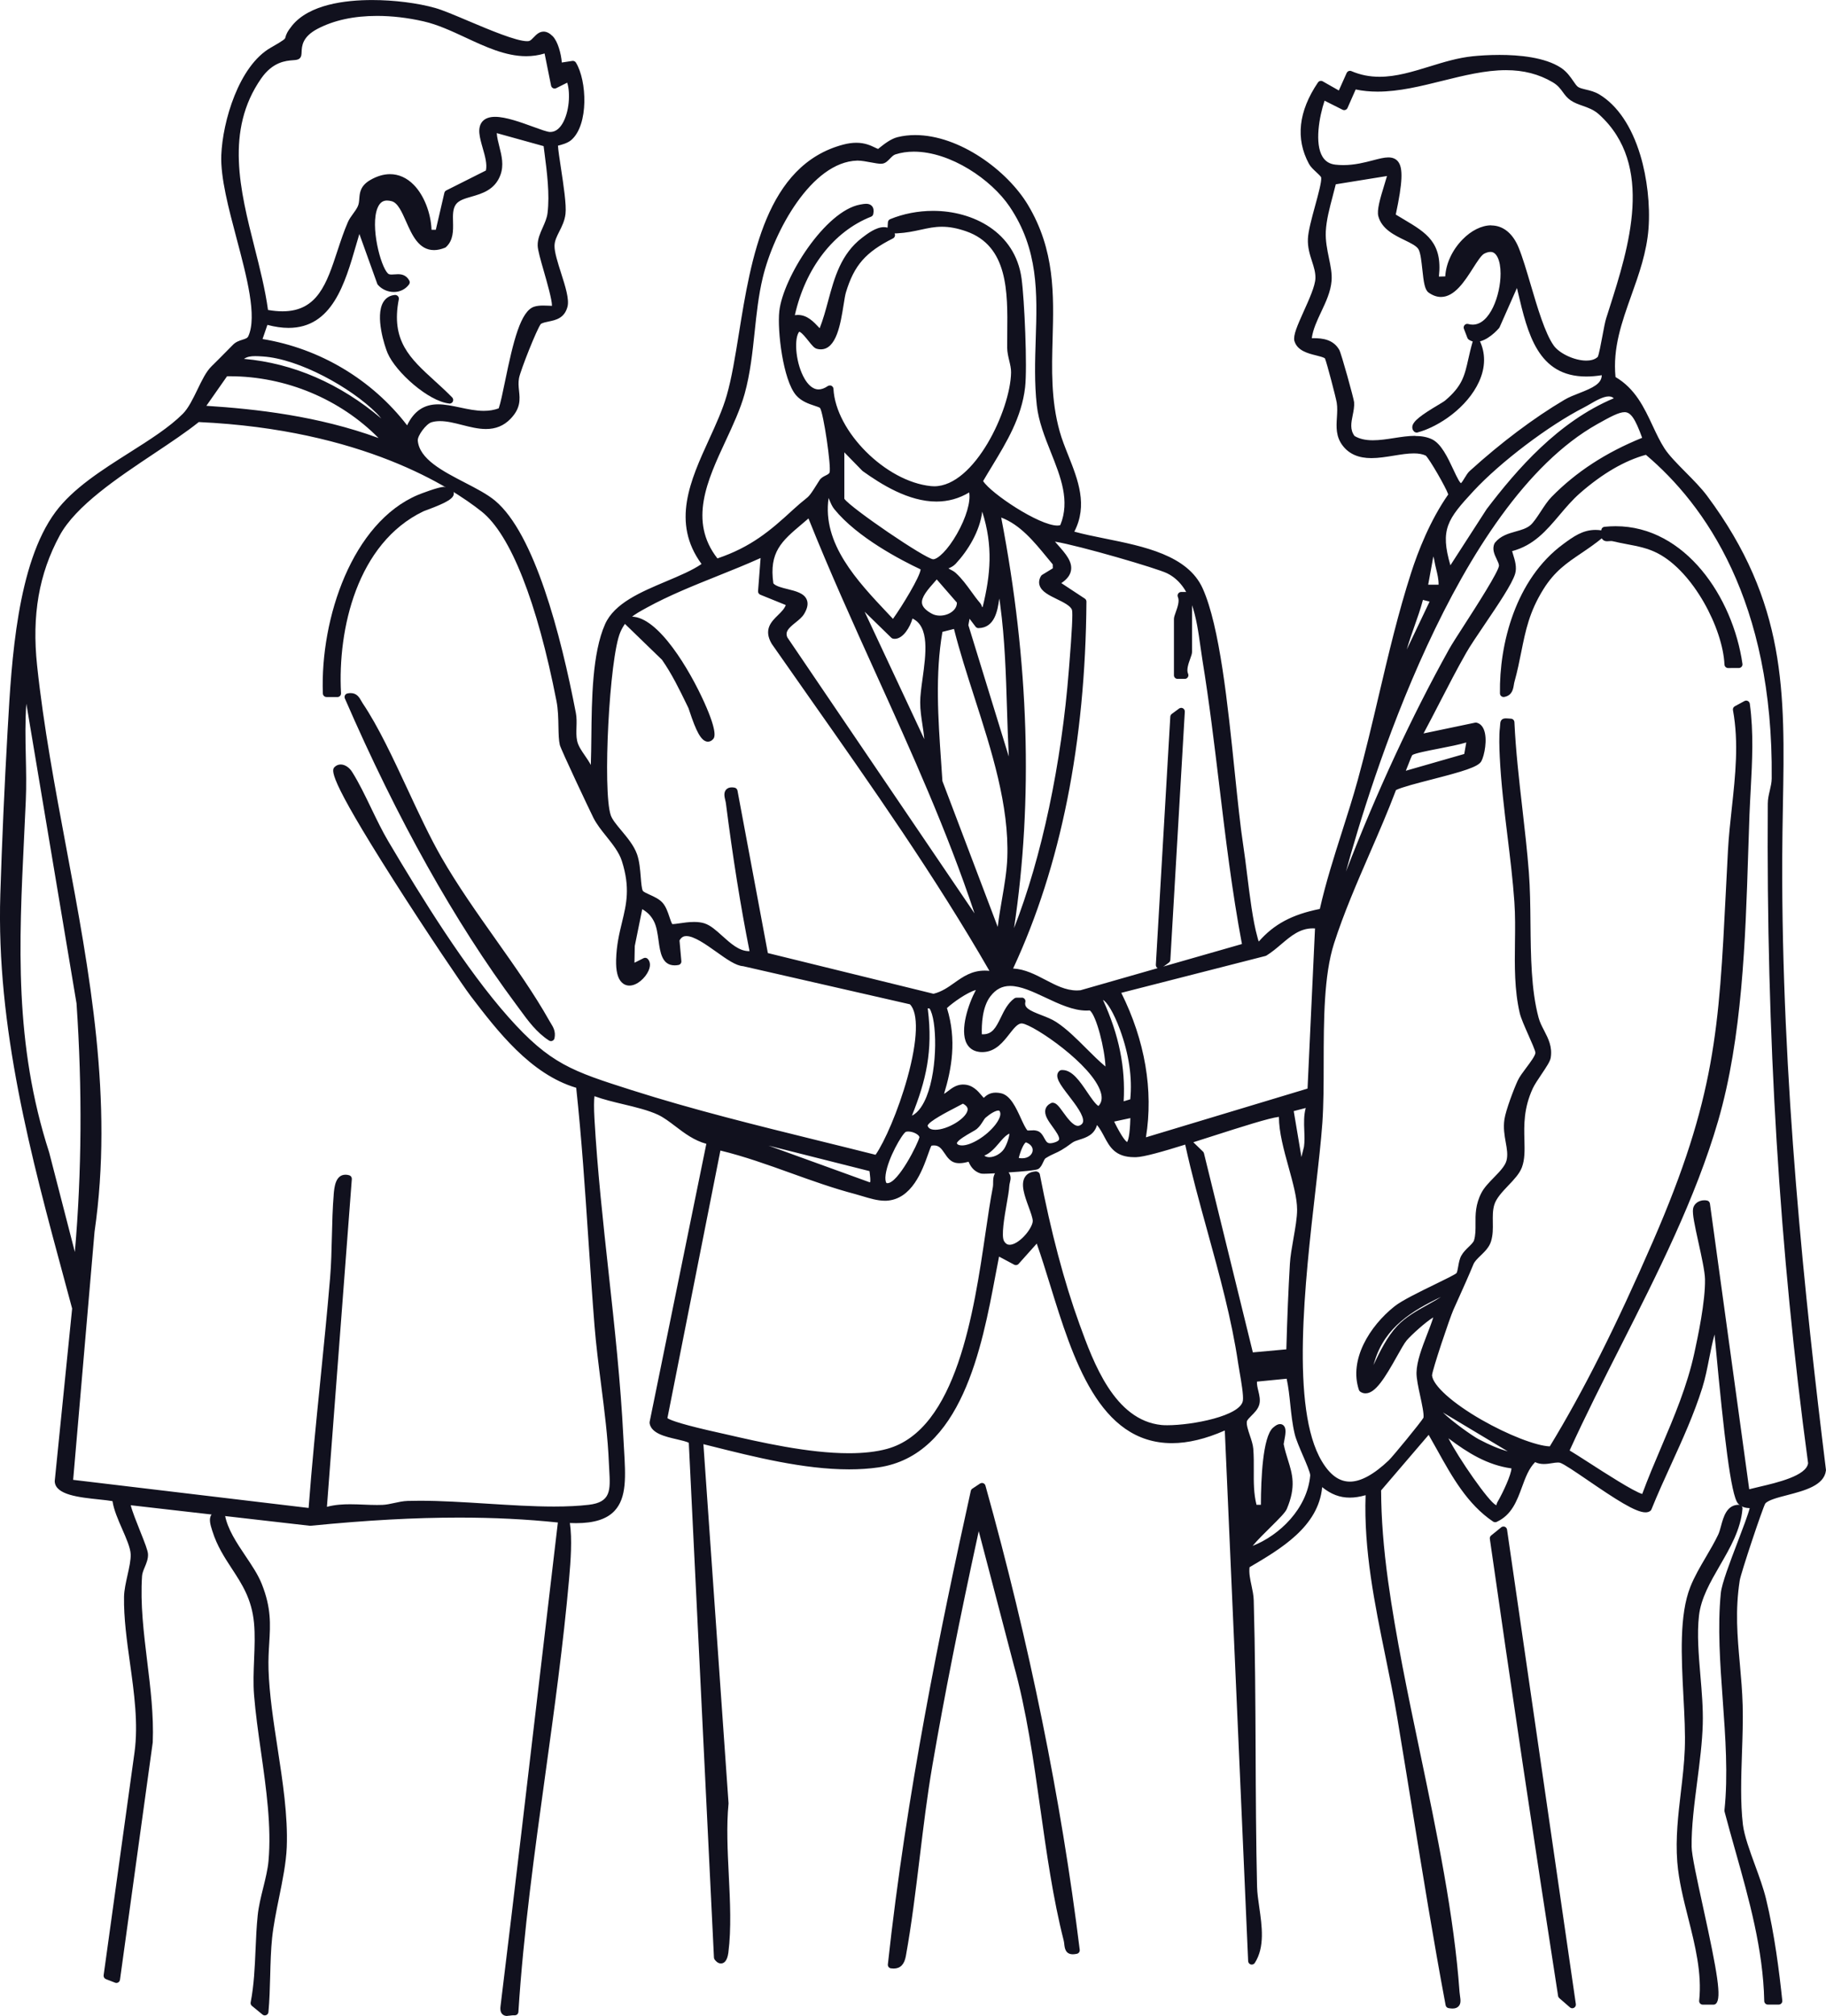 <?xml version="1.0" encoding="UTF-8"?>
<svg xmlns="http://www.w3.org/2000/svg" id="_レイヤー_2" data-name="レイヤー 2" viewBox="0 0 503.75 555.94">
  <defs>
    <style>
      .cls-1 {
        fill: #11111e;
      }
    </style>
  </defs>
  <g id="_レイヤー_1-2" data-name="レイヤー 1">
    <g>
      <path class="cls-1" d="M139.96,555.94c-.62,0-1.11-.2-1.45-.58-.54-.62-.51-1.5-.43-2.11,3.94-32.18,7.78-64.92,11.49-96.58,1.44-12.27,2.88-24.55,4.33-36.82-8.7-.91-17.62-1.35-27.25-1.35-12.3,0-25.32.71-40.98,2.25-.03,0-.07,0-.1,0-.04,0-.08,0-.11,0l-49.39-5.66c.35,1.55,1.68,4.86,2.53,6.99,1.35,3.37,2.18,5.48,2.23,6.49.06,1.3-.42,2.46-.89,3.58-.36.86-.7,1.67-.75,2.45-.52,7.69.47,15.74,1.42,23.54.9,7.34,1.83,14.94,1.53,22.33l-9.04,65.48c-.04.3-.22.57-.48.73-.16.09-.33.14-.51.14-.12,0-.24-.02-.36-.07l-2.53-.98c-.43-.17-.69-.61-.63-1.07l8.52-61.46c1.08-7.93-.11-16.45-1.26-24.68-.85-6.09-1.73-12.39-1.63-18.24.03-1.79.5-3.89.95-5.92.47-2.09.95-4.25.88-5.82-.08-1.76-1.22-4.37-2.33-6.9-1.15-2.63-2.34-5.35-2.68-7.72-.9-.17-2.23-.31-3.62-.46-5.66-.59-12.07-1.27-12.32-4.93,0-.06,0-.11,0-.17l4.8-47.55c-.65-2.42-1.31-4.85-1.96-7.27C8.59,319.07-1.06,283.41.09,246.57c.45-14.46,1.13-29.59,2-44.97l.08-1.34c1.01-17.84,2.53-44.8,13.15-59.09,4.84-6.51,12.76-11.52,20.41-16.37,5.64-3.57,10.97-6.95,14.69-10.67,1.58-1.58,2.84-4.21,4.07-6.74,1.22-2.53,2.37-4.91,3.85-6.36,1.5-1.47,2.72-2.7,4.02-4.02.62-.62,1.25-1.27,1.95-1.97.79-.79,1.73-1.09,2.56-1.35.91-.29,1.4-.46,1.64-.99,2.47-5.46-.44-16.38-3.24-26.94-2.19-8.25-4.46-16.77-4.22-22.96.36-9.28,4.82-24.62,13.64-29.65,3.89-2.22,3.94-2.42,4.04-2.82.18-.73.48-1.58,1.85-3.27,4.74-5.83,14.63-7.05,22.09-7.05,6.02,0,12.53.82,17.4,2.19,2.02.57,5.29,1.95,9.07,3.55,5.92,2.5,13.29,5.61,16.28,5.61.31,0,.49-.04.59-.07.38-.12.82-.56,1.23-1,.71-.74,1.52-1.57,2.73-1.57.83,0,1.64.41,2.49,1.25,1.44,1.43,2.35,4.88,2.53,7.27l2.9-.44s.1-.01.15-.01c.34,0,.67.18.85.48,3.04,4.96,3.56,17.12-1.27,21.33-1.03.9-2.69,1.32-3.69,1.57.05,1.12.47,3.85.81,6.1.73,4.8,1.56,10.24,1.27,12.72-.22,1.9-1.01,3.46-1.7,4.83-.71,1.4-1.32,2.61-1.33,4-.02,1.75.91,4.66,1.81,7.48,1.19,3.73,2.31,7.26,1.76,9.32-.85,3.15-3.24,3.64-5.16,4.04-.8.16-1.56.32-2.15.64-1.06,1.23-5.65,12.83-6.05,14.96-.23,1.22-.12,2.31,0,3.47.25,2.38.51,4.84-2.4,7.82-1.82,1.86-4.03,2.76-6.73,2.76-2.16,0-4.4-.57-6.56-1.12-2.15-.55-4.18-1.06-6.11-1.06-.87,0-1.64.1-2.36.32-1.46.44-3.9,3.71-3.77,5.07.46,5.08,6.82,8.37,12.96,11.55,3.19,1.65,6.21,3.21,8.36,5,10.86,9.07,18.12,36.84,22.29,58.55.25,1.29.21,2.61.17,3.89-.04,1.31-.08,2.54.17,3.75.29,1.4,1.19,2.71,2.15,4.1.58.84,1.16,1.69,1.64,2.59,0-.1,0-.2,0-.3.08-2.26.11-4.79.14-7.48.11-10.27.24-23.05,3.78-31.03,2.58-5.81,9.86-8.87,16.9-11.84,3.67-1.55,7.16-3.01,9.72-4.77-8.4-11.44-3.07-23.09,2.08-34.37,1.84-4.02,3.74-8.18,4.88-12.16,1.35-4.69,2.32-10.67,3.34-17,3.34-20.72,7.5-46.51,28.81-52.13,1.26-.33,2.46-.5,3.58-.5,2.43,0,4.05.79,5.13,1.31.33.16.66.32.89.39.12-.09.28-.22.46-.37,1.14-.91,3.05-2.43,4.91-2.88,1.54-.38,3.17-.57,4.85-.57,12.23,0,25.43,9.79,31.11,19.25,7.48,12.45,7.14,24.85,6.81,36.85-.23,8.37-.47,17.02,1.96,25.65.61,2.18,1.47,4.34,2.38,6.62,2.67,6.73,5.43,13.69,1.65,20.99,2.51.7,5.41,1.28,8.45,1.9,10.71,2.16,22.86,4.6,26.97,13.77,4.69,10.44,6.91,31.92,8.86,50.88.79,7.64,1.53,14.85,2.35,20.16.35,2.26.68,4.94,1.03,7.77.75,6.04,1.6,12.89,2.82,17.2.05.17.09.34.13.49.1.38.16.64.28.86,4.22-4.81,9.21-7.46,16.84-8.99,1.64-7.25,3.92-14.41,6.13-21.33,1.48-4.65,3.02-9.45,4.33-14.21,2.12-7.67,3.99-15.62,5.8-23.32,2.64-11.23,5.38-22.84,8.95-33.91,1.9-5.88,5.2-14.36,10.22-21.54-.64-1.92-5.2-9.81-6.22-10.71-.87-.4-1.94-.6-3.28-.6-1.69,0-3.55.3-5.52.62-2.05.33-4.17.68-6.19.68-3.51,0-6.08-1.1-7.86-3.37-1.98-2.53-1.82-5.24-1.65-7.86.08-1.35.17-2.74-.05-4.07-.24-1.46-2.74-11-3.24-12.18-.33-.32-1.54-.62-2.43-.84-2.24-.55-5.3-1.31-6.03-4.08-.3-1.54.79-4.06,2.59-8.06,1.48-3.28,3.16-7,3.23-9.12.05-1.62-.43-3.11-.94-4.69-.6-1.87-1.23-3.8-1.13-6.22.09-2.11,1.05-5.66,1.99-9.09.86-3.14,1.83-6.7,1.67-7.8-.06-.29-.87-1.03-1.35-1.48-.77-.71-1.57-1.45-2.03-2.3-3.73-6.93-2.89-14.48,2.49-22.43.19-.29.51-.44.83-.44.17,0,.34.04.49.13l4.44,2.52,2.16-4.83c.17-.37.53-.59.91-.59.13,0,.26.03.39.08,2.46,1.05,5,1.56,7.77,1.56,4.59,0,9.06-1.38,13.79-2.83,3.86-1.19,7.86-2.42,11.94-2.83,1.68-.17,4.33-.37,7.38-.37,5.29,0,12.52.62,16.97,3.57,1.59,1.06,2.58,2.5,3.38,3.66.48.7.93,1.36,1.32,1.61.53.34,1.28.51,2.15.72,1.15.27,2.45.58,3.74,1.36,4.98,3.03,8.87,8.8,11.26,16.68,1.9,6.28,2.75,13.83,2.28,20.21-.49,6.6-2.64,12.63-4.72,18.45-2.66,7.47-5.18,14.53-4.39,22.57,5.45,3.2,7.89,8.4,10.25,13.44,1.04,2.23,2.03,4.33,3.25,6.23,1.25,1.94,3.48,4.19,5.83,6.57,2.14,2.16,4.35,4.39,5.94,6.53,21.93,29.45,21.48,54.16,20.91,85.45-.08,4.63-.17,9.43-.19,14.41-.23,61.13,6.33,122.26,12.06,168.68.01.08.01.17,0,.25-.52,4.12-5.9,5.52-10.65,6.76-2.6.67-5.28,1.37-6.08,2.32-.72,1.17-6.75,19.25-7.05,21.21-1.29,8.3-.65,15.45.03,23.01.33,3.69.67,7.5.78,11.49.11,4.1-.04,8.6-.19,12.96-.23,6.8-.47,13.83.25,19.85.37,3.08,1.88,7.21,3.34,11.2,1.15,3.14,2.33,6.38,3.03,9.25,2.39,9.86,3.66,20.2,4.5,28.11.03.28-.06.56-.25.77s-.46.33-.74.33c0,0-2.99,0-2.99,0-.54,0-.99-.43-1-.98-.3-14.21-4.19-28.03-7.96-41.39-1-3.55-2.04-7.22-2.99-10.84-.03-.12-.04-.24-.03-.36,1.03-9.66.27-20.24-.47-30.46-.72-9.91-1.46-20.16-.53-29.44.26-2.63,2.52-8.55,4.71-14.28,1.29-3.38,2.84-7.45,3.26-9.15-.91-.03-2.27-.21-3.23-1.28-1.96-2.2-3.88-18.91-6.16-43.32-.11-1.23-.22-2.33-.31-3.29,0,.02,0,.04-.01.05-.6,2.14-1.05,4.43-1.49,6.64-.52,2.66-1.06,5.41-1.88,8.02-2.29,7.29-5.49,14.32-8.59,21.11-1.85,4.05-3.76,8.24-5.44,12.42-.07.18-.19.33-.35.44-.35.25-.79.37-1.3.37-2.74,0-8.32-3.66-15.9-8.84-3.36-2.29-6.53-4.46-7.63-4.82-.17-.06-.39-.08-.65-.08-.47,0-1.03.09-1.61.18-.72.12-1.46.23-2.24.23-.91,0-1.7-.17-2.41-.52-1.76,1.78-2.67,4.27-3.63,6.89-1.39,3.78-2.82,7.69-6.98,9.59-.13.06-.27.09-.42.09-.2,0-.39-.06-.56-.17-7.1-4.78-11.34-12.39-15.43-19.75-.77-1.38-1.55-2.79-2.35-4.17l-13.12,15.32c.03,7.69.67,15.91,1.94,25.1,2.1,15.12,5.49,31.36,8.78,47.06,4.64,22.17,9.43,45.1,10.92,66.18.03.37.08.73.13,1.07.15,1.06.3,2.05-.35,2.8-.38.44-.96.67-1.71.67-.33,0-.69-.04-1.12-.12-.4-.08-.72-.39-.79-.8-3.36-17.86-6.31-36.12-9.17-53.78-1.35-8.31-2.74-16.9-4.15-25.34-.95-5.7-2.14-11.47-3.28-17.05-2.95-14.41-6.01-29.3-5.48-44.47-1.59.45-3.03.67-4.36.67-2.74,0-5.15-.9-7.62-2.89-1,10.89-11.44,17.03-19.93,22.02l-.11.07c-.18,1.65.17,3.29.54,5.01.28,1.33.58,2.71.62,4.12.39,13.92.46,28.05.52,41.73.05,12.21.11,24.84.4,37.27.04,1.69.32,3.61.61,5.64.74,5.15,1.58,10.98-1.23,15.34-.19.29-.51.46-.84.46-.09,0-.17-.01-.26-.03-.42-.11-.72-.49-.74-.92l-6.44-146.33c-5.27,2.32-10.16,3.49-14.57,3.49-20.12,0-27.31-23.21-33.64-43.68-1.25-4.03-2.43-7.86-3.67-11.35l-5.01,5.6c-.19.22-.47.33-.75.33-.16,0-.32-.04-.47-.12l-4.17-2.23c-.32,1.63-.65,3.36-.99,5.16-3.72,19.78-9.34,49.67-32.33,52.98-2.49.36-5.19.54-8.03.54-12.54,0-26.13-3.42-38.13-6.43l-2.08-.52,6.93,98.97c0,.06,0,.11,0,.17-.6,6.12-.26,13.01.07,19.67.36,7.26.73,14.78-.11,21.37-.32,2.5-1.3,3.02-2.06,3.02-.91,0-1.52-.8-1.72-1.07-.12-.16-.19-.35-.2-.56l-6.94-141.93c-.46-.33-2.13-.72-3.27-.98-3.29-.76-7.02-1.62-7.54-4.39-.02-.13-.02-.26,0-.39l15.65-76.71c-3.35-.89-6.1-2.97-8.55-4.84-1.64-1.24-3.18-2.42-4.76-3.16-2.67-1.25-6.19-2.1-9.59-2.91-2.72-.65-5.53-1.33-7.97-2.22-.13,1.03-.17,3.2,0,6.18.81,14.14,2.38,28.55,3.91,42.49,1.63,14.9,3.32,30.31,4.07,45.44.05,1.1.12,2.17.18,3.22.44,7.49.79,13.4-2.64,17.04-2.14,2.27-5.61,3.37-10.61,3.37-.54,0-1.11-.01-1.69-.04.66,4.42.24,10.27-.22,15.48-1.59,17.94-4.1,36.1-6.53,53.67-2.97,21.49-6.05,43.71-7.45,65.68-.02.27-.15.53-.36.7-.18.15-.41.23-.64.23-.04,0-.08,0-.11,0-.08,0-.16-.01-.24-.01-.28,0-.56.04-.82.07-.31.04-.61.08-.87.08ZM354.13,398.23c.33,1.62.76,3.01,1.18,4.35,1.23,3.95,2.29,7.36-.3,13.51-.41.99-2.04,2.62-4.65,5.2-1.46,1.44-3.61,3.56-4.79,5.01,7.43-2.92,15.06-10.26,15.89-19.42.06-.68-1.18-3.57-2.01-5.48-.94-2.19-1.92-4.45-2.28-5.99-.65-2.76-.93-5.48-1.21-8.11-.25-2.44-.5-4.75-1-7.1l-8.19.8c-.06.77.15,1.64.37,2.55.3,1.24.6,2.52.27,3.76-.34,1.26-1.31,2.23-2.17,3.09-.54.54-1.14,1.14-1.24,1.53-.21.87.33,2.49.81,3.92.42,1.24.85,2.53.94,3.66.16,1.98.15,3.97.14,5.9-.02,3.31-.04,6.44.75,9.56h1.21c.02-7.26.52-18.69,3.31-21.23.79-.71,1.39-1.03,1.97-1.03.43,0,.82.18,1.09.51.66.81.44,2.24.06,4.18-.06.31-.13.68-.15.84ZM85.14,415.84c.88-11.73,2.07-23.61,3.23-35.11.93-9.27,1.9-18.86,2.69-28.29.31-3.69.41-7.64.5-11.47.09-3.84.19-7.81.5-11.51v-.13c.17-1.88.46-5.39,3.27-5.39.32,0,.66.05,1.02.16.45.14.74.57.71,1.03l-6.87,90.4c2.29-.62,4.56-.71,6.38-.71,1.26,0,2.54.05,3.78.1,1.21.05,2.46.1,3.66.1.52,0,1.03,0,1.54-.03,1.07-.05,2.12-.28,3.22-.52,1.18-.26,2.41-.53,3.7-.57,1.1-.03,2.21-.05,3.35-.05,5.86,0,12.29.41,18.51.8,6.22.39,12.64.8,18.49.8,3.67,0,6.81-.16,9.59-.48,6.17-.71,5.98-4.05,5.67-9.57-.03-.62-.07-1.25-.1-1.9-.29-7.15-1.24-14.54-2.15-21.68-.68-5.34-1.39-10.87-1.82-16.25-.63-7.87-1.16-15.87-1.68-23.61-.92-13.79-1.87-28.04-3.37-41.99-12.63-3.75-21.77-15.7-29.14-25.34-1.97-2.58-12.07-17.5-21.29-31.98-18.47-29.04-17.07-30.34-16.15-31.2.44-.41,1-.63,1.61-.63,1.15,0,2.37.8,3.17,2.08,1.87,2.97,3.6,6.56,5.27,10.03,1.49,3.08,3.03,6.27,4.66,9.02,9.22,15.58,21.32,35.17,33.15,48.5,11.54,13,17.66,14.95,34.03,20.17,16.92,5.39,34.64,9.75,51.78,13.98,5.18,1.28,10.36,2.55,15.5,3.85,2.43-3.49,6.24-12.07,8.8-21.31,2.85-10.3,3.09-17.8.67-20.19l-46.01-10.51c-1.99-.12-4.49-1.89-7.38-3.95-2.87-2.04-6.13-4.35-8.27-4.35-.58,0-1.31.14-1.9,1.21l.51,5.69c.05.51-.3.98-.81,1.07-.36.07-.72.1-1.04.1-3.51,0-4-3.63-4.44-6.83-.27-1.95-.54-3.97-1.36-5.47-.82-1.5-1.71-2.33-3.14-3.2l-2.06,10.16-.09,4.62,2.5-1.25c.14-.07.3-.11.45-.11.27,0,.54.11.74.33.41.45.98,1.46.2,3.22-.87,1.98-3.14,4.11-5.28,4.11-.83,0-1.58-.32-2.16-.92-1.1-1.13-1.59-3.16-1.51-6.21.11-4.07.88-7.24,1.62-10.3,1.24-5.12,2.31-9.54-.03-16.91-.77-2.41-2.54-4.63-4.26-6.78-1.32-1.64-2.68-3.34-3.59-5.14-.83-1.64-8.96-18.8-9.27-20.1-.3-1.29-.34-3.04-.38-5.06-.04-2.22-.09-4.74-.53-6.98-5.35-27.39-12.68-45.97-20.66-52.32-8.47-6.74-33-22.61-78.03-24.68-3.39,2.72-7.7,5.59-12.25,8.63-10.17,6.78-21.69,14.46-26.14,22.68-5.71,10.56-7.69,21.94-6.22,35.8,1.78,16.77,4.97,33.8,8.05,50.27,6.42,34.25,13.05,69.68,7.8,105.91l-5.9,68.41,64.95,7.75ZM399.58,396.61c2.74,5.42,11.2,17.63,13.1,18.41.06.02.11.04.15.06,0-.01,0-.03,0-.04.06-.25.13-.57.3-.86,1.64-2.8,3.82-7.68,3.84-9.25-6.63-.9-12.1-4.31-17.41-8.32ZM433.01,399.98c1.19.7,3.08,1.92,5.34,3.37,4.42,2.85,12.4,7.99,14.7,8.63,1.64-4.44,3.49-8.79,5.28-13,3.51-8.25,7.14-16.78,9.13-26,.91-4.22,3.04-14.12,2.91-20.26-.05-2.14-.97-6.3-1.78-9.98-1.08-4.91-1.74-7.99-1.52-9.39.21-1.37,1.53-2.36,3.12-2.36.26,0,.52.03.77.08.41.09.71.43.77.84l10.84,78.77c.81-.21,1.74-.43,2.77-.67,4.88-1.14,13.03-3.04,13.47-6.52-7.91-58.42-11.55-117.92-11.12-181.87,0-1.3.29-2.51.57-3.69.26-1.11.5-2.16.51-3.23.51-49.02-18.49-75.58-34.71-89.28-5.86,1.6-11.96,5.15-18.16,10.56-2.11,1.85-3.91,3.97-5.65,6.03-3.65,4.31-7.11,8.39-13.09,9.97.07.31.2.7.3,1.03.45,1.45,1.07,3.42.53,5.22-.83,2.78-4.68,8.47-8.41,13.98-2.07,3.06-4.03,5.95-5.09,7.82-2.57,4.51-4.99,9.21-7.33,13.74-1.44,2.79-2.92,5.66-4.44,8.49l14.24-2.98c.07-.01.14-.02.2-.02.09,0,.19.01.28.04.59.17,1.41.63,1.91,1.86,1.09,2.62.16,7.22-.68,8.76-.87,1.58-5.06,2.81-13.74,5.04-4.03,1.04-8.19,2.11-9.81,2.91-2.19,5.81-4.76,11.73-7.25,17.46-3.53,8.14-7.18,16.55-9.84,24.84-2.82,8.8-2.84,21.14-2.86,33.07,0,5.88-.02,11.42-.36,16.37-.35,5-1.06,11.25-1.89,18.49-2.92,25.47-6.93,60.36,1.74,74.86,2.26,3.78,4.79,5.62,7.75,5.62s6.55-1.92,10.71-5.86c1.02-.96,8.85-10.48,9.58-11.76.18-1.01-.42-3.77-.9-6.01-.52-2.38-1.05-4.85-1.02-6.44.07-3.13,1.52-6.9,2.93-10.55.64-1.65,1.25-3.23,1.7-4.67-2.08,1.22-6.12,4.91-7.34,6.34-.64.76-1.64,2.53-2.69,4.41-3.35,5.97-5.93,10.2-8.67,10.2-.51,0-.99-.15-1.43-.45-.18-.12-.32-.3-.39-.51-2.78-8.31,2.93-17.56,9.83-23.04,2.03-1.62,6.94-4.01,11.27-6.12,2.53-1.23,5.39-2.63,5.82-3.03.19-.24.35-1.15.48-1.87.17-.99.37-2.1.86-2.97.52-.94,1.32-1.72,2.03-2.41.65-.63,1.32-1.28,1.47-1.8.44-1.48.42-2.99.41-4.58-.02-2.49-.05-5.31,1.66-8.58.75-1.43,2.09-2.8,3.38-4.13,1.53-1.57,3.12-3.19,3.51-4.71.4-1.58.12-3.19-.22-5.06-.33-1.87-.71-3.99-.35-6.32.4-2.57,2.6-8.38,3.67-10.68.48-1.04,1.4-2.26,2.37-3.56,1.08-1.44,2.43-3.24,2.51-4.08-.01-.57-1.14-3.12-1.97-4.98-1-2.26-2.03-4.59-2.36-5.98-1.49-6.44-1.4-13.05-1.32-19.44.05-3.7.1-7.52-.16-11.23-.42-6.02-1.18-12.21-1.91-18.19-.87-7.15-1.77-14.54-2.12-21.76-.12-2.44-.24-5.95.05-8.22.04-.32.05-.57.06-.77.03-.54.09-1.67,1.54-1.67.19,0,.44.02.77.04l.68.05c.51.03.91.44.94.95.37,7.97,1.3,16.07,2.2,23.9.66,5.75,1.34,11.69,1.79,17.54.34,4.37.39,9.03.44,13.96.09,9.08.18,18.47,2.24,26.1.33,1.24.91,2.36,1.53,3.55,1.14,2.21,2.32,4.5,1.81,7.52-.16.96-1.08,2.37-2.56,4.57-.94,1.4-1.91,2.84-2.38,3.86-2.54,5.49-2.42,10.14-2.31,14.25.07,2.85.14,5.31-.7,7.54-.66,1.75-2.16,3.33-3.75,5-1.64,1.72-3.33,3.51-3.87,5.34-.45,1.54-.42,3.1-.4,4.75.03,1.75.06,3.55-.51,5.36-.5,1.59-1.74,2.79-2.84,3.85-.85.82-1.66,1.6-2,2.42-1.35,3.27-2.57,5.97-3.85,8.82-.53,1.18-1.08,2.39-1.66,3.69-1.05,2.37-5.87,16.69-5.91,18.14.29,2.82,5.65,7.63,13.63,12.21,7.27,4.17,15.11,7.22,18.86,7.35,9.2-15.09,18.26-33.08,28.47-56.56,17.24-39.62,18.2-58.62,20.1-96.48.18-3.57.37-7.32.58-11.27.21-3.93.65-7.92,1.07-11.78.96-8.85,1.96-18,.31-26.94-.08-.43.13-.85.51-1.06l2.67-1.45c.15-.08.31-.12.48-.12.15,0,.31.04.45.11.29.15.49.43.54.76,1.09,7.95.66,15.91.25,23.61-.12,2.29-.25,4.6-.34,6.92-.13,3.51-.25,7.08-.36,10.71-.76,23.85-1.63,50.87-8.3,73.82-6.18,21.25-16.74,42.09-26.95,62.24-4.77,9.41-9.69,19.13-14.01,28.62ZM184.13,391.08c.92.63,4.35,1.84,14.8,4.15l1.25.28c9.61,2.21,22.76,5.24,34.03,5.24,4.05,0,7.58-.4,10.5-1.2,19.2-5.24,24-37.98,27.18-59.65.68-4.65,1.33-9.04,2.02-12.55.07-.36.07-.76.07-1.18,0-.77,0-1.72.52-2.61-1.5.08-2.65.12-3.01.12-.55,0-.75-.03-.91-.07-2.12-.59-2.97-2.29-3.37-3.24-.65.17-1.57.4-2.52.4-.37,0-.72-.04-1.04-.1-1.5-.33-2.33-1.54-3.05-2.62-.92-1.35-1.55-2.18-2.93-2.18-.22,0-.46.02-.71.07-.23.4-.62,1.48-.93,2.37-1.55,4.36-4.43,12.49-11.57,12.81-.13,0-.26,0-.39,0-1.98,0-4.2-.67-6.16-1.26-.69-.21-1.36-.41-1.99-.58-6.01-1.57-11.99-3.72-17.78-5.8-6.31-2.27-12.83-4.61-19.4-6.2l-14.62,73.8ZM398.08,389.52c2.65,2.59,8.1,6.44,9.88,7.38,2.98,1.58,5.6,2.68,8,3.33l-17.87-10.71ZM285.89,323.06c.48,0,.89.34.98.81,3.04,15.8,6.72,29.7,10.94,41.31,3.83,10.55,9.63,26.49,22.65,27.79.42.04.94.06,1.54.06,6.99,0,20.23-2.57,20.88-6.77.22-1.41-.46-5.34-.91-7.94-.16-.93-.31-1.77-.4-2.41-1.77-12.07-5.16-24.35-8.43-36.22-2.18-7.89-4.43-16.05-6.17-24.05-6.21,1.94-11.38,3.41-13.57,3.47-.15,0-.31,0-.45,0-5.3,0-6.83-2.87-8.3-5.64-.58-1.09-1.17-2.2-2.01-3.24-.76,2.75-3.04,3.47-4.79,4.03-.8.25-1.56.49-2.06.87-2.58,1.93-3.66,2.42-4.81,2.94-.69.31-1.4.63-2.53,1.33-.22.13-.48.69-.67,1.1-.31.67-.67,1.44-1.33,1.86-.57.37-4.49.71-8.2.95.72.92.6,1.8.37,2.75-.08.34-.16.66-.18,1.02-.07,1.18-.37,2.91-.72,4.9-.62,3.54-1.55,8.89-.72,10.28.54.9,1.14,1,1.55,1,1.08,0,2.55-.86,3.94-2.31,1.62-1.69,2.46-3.48,2.42-4.3-.04-.85-.59-2.36-1.12-3.81-1.14-3.11-2.31-6.32-.99-8.32.6-.92,1.63-1.42,3.05-1.5.02,0,.04,0,.06,0ZM397.58,357.62c-7.94,3.8-15.46,8.32-18.32,17.66l-.1.3c-.1.33-.19.61-.26.86,1.79-3.77,3.83-7.9,6.53-10.76,2.36-2.5,5.36-4.17,8.26-5.78,1.37-.76,2.66-1.48,3.88-2.28ZM331.86,317.54c.14.13.23.3.28.48l13.49,54.92,9.24-.84c.24-8.7.56-16.43.98-23.61.12-2.05.56-4.53.98-6.93.5-2.85,1.02-5.8,1.01-8-.01-3.25-1.15-7.36-2.35-11.71-1.31-4.73-2.66-9.62-2.67-13.86-2.68.3-10.51,2.81-18.1,5.24-1.87.6-3.72,1.19-5.51,1.76l2.66,2.57ZM7.27,194.06c-.36,4.83-.26,9.73-.15,14.52.09,3.98.18,8.1,0,12.13-.15,3.4-.31,6.75-.47,10.08-1.42,29.36-2.76,57.1,6.91,86.99l7.09,27.47c1.91-21.97,2.07-45.01.46-68.56l-13.84-82.63ZM244.56,326.24c.08.03.16.04.24.04,3,0,8.5-10.99,8.85-12.71-.14-.67-1.66-1.54-3.09-1.54-.26,0-.49.03-.67.09-1.03.59-4.94,7.28-5.56,11.78-.15,1.09-.07,1.93.23,2.34ZM239.89,326.01c.05.01.1.02.14.03.17-.45,0-1.84-.08-2.45-.03-.23-.05-.44-.08-.64l-27.84-7.02,27.85,10.09ZM281.06,319.32c.32.06.63.09.93.09h0c1.73,0,2.7-1,2.87-1.94.19-1.03-.49-1.95-1.82-2.45-.62.23-1.59,2.61-1.99,4.3ZM271.56,318.69c.37.28.83.42,1.38.42,1.43,0,3.16-.96,4.02-2.23.74-1.08,1.5-3.33,1.51-4.28-.12.06-.29.15-.52.29-.79.52-1.53,1.38-2.31,2.3-1.13,1.33-2.38,2.79-4.09,3.49ZM359.03,319.1l.71-2.89c.19-1.36.14-2.86.08-4.44-.08-2.06-.16-4.17.4-6.23l-3.31.86,2.13,12.7ZM264.38,315.69c.29.12.63.18,1.02.18h0c2.54,0,6.72-2.58,9.12-5.62,1.08-1.37,1.61-2.65,1.42-3.42-.14-.58-.34-.58-.52-.58-.74,0-2.11.76-3.5,1.95-.23.2-.49.6-.76,1.03-.39.62-.88,1.4-1.62,2.04-.34.3-.91.62-1.71,1.07-.95.54-3.83,2.17-3.85,2.96,0,.06.11.21.4.4ZM284.92,311.69c.49,0,1.21.05,1.81.44.66.43,1.03,1.12,1.36,1.72.56,1.03.85,1.42,1.65,1.42.34,0,.76-.08,1.24-.24.68-.22,1.1-.5,1.19-.79.23-.72-.91-2.3-1.75-3.46-1.23-1.7-2.39-3.3-2.01-4.83.18-.75.7-1.33,1.53-1.75.14-.07.29-.11.45-.11.01,0,.02,0,.03,0,1,.03,1.74,1.05,2.86,2.6,1.16,1.6,2.74,3.78,4.09,3.78.28,0,.56-.1.86-.31.33-.23.5-.49.56-.84.26-1.69-2.07-4.72-3.94-7.16-2.37-3.08-4.07-5.31-2.67-6.77.17-.17.39-.28.63-.3.1,0,.2-.01.3-.01,2.69,0,4.8,3.1,6.83,6.1.94,1.39,2.31,3.41,3.11,3.81.9-.98,1.1-2.2.62-3.79-2.27-7.55-18.39-18.51-21.64-18.96-.07,0-.14-.01-.2-.01-1.09,0-2.18,1.41-3.35,2.9-1.67,2.14-3.74,4.8-7.09,4.99-.15,0-.3.01-.44.01-2.51,0-3.71-1.3-4.28-2.39-1.94-3.75.53-11,2.55-14.73-2.33.61-6.35,3.45-7.98,4.98,2.75,8.8,1.29,16.82-.8,23.66.38-.22.75-.51,1.15-.81,1.02-.78,2.18-1.67,3.87-1.76.09,0,.19,0,.28,0,2.54,0,4.06,1.81,5.07,3.01.18.22.41.49.58.66.04-.03.07-.07.11-.1.55-.5,1.48-1.34,3.21-1.34.46,0,.97.06,1.49.18,2.55.59,4.09,3.95,5.45,6.92.63,1.38,1.29,2.8,1.81,3.33.04,0,.12.01.24.01.16,0,.34,0,.53-.02.23-.01.47-.02.71-.02ZM307.36,309.28c2.2,4.45,3.21,5.43,3.58,5.65.23-.33.77-1.62.9-6.6l-4.48.96ZM309.33,273.78c6.56,13.16,8.9,26.88,6.81,39.85l44.58-13.44,2.06-44.16c-.21-.01-.42-.02-.63-.02-3.53,0-6.02,2.11-8.65,4.34-1.28,1.09-2.61,2.22-4.11,3.15-.09.05-.18.09-.28.12l-39.78,10.17ZM265.65,304.35c-.5.28-1.17.63-1.97,1.04-2.05,1.06-7.51,3.86-7.77,5.03.07.21.28,1.13,2.11,1.13h0c3.35,0,8.42-3.04,8.9-5.34.06-.28.22-1.07-1.27-1.86ZM255.98,278.4c1.41,11.4-.5,19.56-4.4,29.26,1.92-.92,3.22-3.25,4.03-5.25,3.2-7.99,2.86-21.38.81-24.31-.17-.01-.33-.03-.48-.04,0,.09.02.21.04.35ZM304.29,275.75c4.4,9.61,6.23,18.56,5.7,27.95l1.82-.55c.6-6-.36-12.46-2.84-19.23-1.77-4.81-3.62-7.63-4.67-8.18ZM281.9,275.11c.3,0,.59.14.78.38.19.24.26.55.19.85-.37,1.56,1.14,2.33,4.42,3.59,1.42.55,2.88,1.11,4.09,1.9,2.88,1.87,5.62,4.61,8.27,7.26,1.74,1.74,3.53,3.52,5.32,5.02-.17-4.76-2.46-13.99-4.31-15.47-.3.02-.6.04-.91.04-3.71,0-7.58-1.82-11.32-3.58-3.52-1.65-6.84-3.21-9.76-3.21-2.22,0-3.95.91-5.45,2.87-2.26,2.95-2.44,7.82-2.35,10.46.1,0,.2,0,.3,0,2.56,0,3.54-1.76,4.94-4.64.93-1.92,1.9-3.91,3.71-5.25.17-.13.38-.2.59-.2,0,0,1.48,0,1.49,0ZM257.52,274.05c2.28-.56,3.99-1.76,5.78-3.03,2.34-1.65,4.75-3.36,8.36-3.36.43,0,.86.02,1.3.07-14.96-26-32.48-50.92-49.44-75.04-3.55-5.05-7.1-10.1-10.63-15.16-2.31-3.94-.08-6.11,1.7-7.86.92-.9,1.8-1.76,2.19-2.82l-7.03-2.85c-.4-.16-.66-.57-.62-1l.7-9.12c-3.9,1.76-7.96,3.39-11.91,4.97-6.58,2.64-13.37,5.36-19.49,8.72-3.59,1.97-5.73,3.14-7.3,6.77-3.01,6.93-4.93,43.72-2.64,50.47.41,1.2,1.64,2.68,2.95,4.24,1.61,1.93,3.44,4.12,4.29,6.49.67,1.88.87,4.26,1.04,6.36.12,1.52.26,3.24.57,3.75.18.3,1.19.76,1.92,1.09,1.22.55,2.61,1.18,3.52,2.2.95,1.07,1.46,2.6,1.91,3.95.22.66.54,1.63.79,1.95.02,0,.04,0,.07,0,.41,0,1.08-.1,1.85-.21,1.17-.17,2.64-.39,4.07-.39,1.12,0,2.06.13,2.88.39,1.67.54,3.25,1.96,4.92,3.47,2.29,2.06,4.65,4.19,7.3,4.19.07,0,.14,0,.21,0-2.47-12.36-4.6-25.7-6.52-40.76-.03-.26-.1-.54-.17-.83-.23-.97-.48-2.06.16-2.87.25-.32.74-.7,1.65-.7.21,0,.46.02.73.07.41.07.74.39.82.8l8.38,44.82,45.71,11.23ZM279.49,267.08c3.26.17,6.12,1.66,8.89,3.11,2.89,1.51,5.62,2.94,8.72,2.94h0c.32,0,.64-.02.97-.05l44.55-12.75c-2.73-14.47-4.52-29.34-6.25-43.73-1.37-11.37-2.78-23.13-4.65-34.58-.19-1.17-.36-2.4-.54-3.67-1.11-7.91-2.36-16.88-9.21-20.26-2.75-1.36-24.01-7.58-30.93-8.73.28.32.56.64.84.96,2.08,2.36,4.05,4.59,3.57,7.06-.24,1.27-1.12,2.4-2.66,3.42l6.48,4.27c.28.19.45.5.45.84-.27,38.89-7.07,72.92-20.23,101.18ZM276.21,142.73c7.67,39.77,8.86,77.81,3.54,113.2,7.61-19.4,13.12-45.38,15.13-71.3l.11-1.36c.74-9.14.99-14.2.75-15.05-.35-1.14-2.37-2.13-4.16-3-2.19-1.07-4.26-2.08-4.79-3.82-.25-.81-.12-1.66.38-2.53.08-.14.2-.27.34-.35l2.94-1.8-.02-1.08c-.52-.62-1.04-1.26-1.57-1.9-3.66-4.46-7.43-9.05-12.65-11.02ZM275.25,255.6c.3-2.53.74-5.09,1.17-7.6.66-3.81,1.33-7.75,1.47-11.39.54-14.46-4.34-29.6-9.05-44.25-2.11-6.56-4.11-12.78-5.66-18.92l-3.19.81c-2.02,11.7-1.18,23.94-.36,35.79.12,1.79.25,3.58.36,5.35l15.26,40.22ZM268.83,251.82c-7.51-22.62-17.44-44.55-27.08-65.82-6.34-14.01-12.9-28.48-18.71-43.03-.65.56-1.28,1.1-1.9,1.62-5.43,4.59-9.03,7.64-7.79,16.28.65.78,2.4,1.21,3.95,1.59,2.22.55,4.52,1.11,5.26,2.89.46,1.09.22,2.38-.72,3.95-.55.91-1.48,1.66-2.38,2.38-2.01,1.61-2.9,2.55-2.25,4.09l51.6,76.05ZM448.19,113.66c-1.57,0-3.92,1.26-7.6,3.33-39.11,22.02-62.88,99.87-69.27,123.35,8.53-22.08,18.08-42.67,28.43-61.28.7-1.27,2.34-3.81,4.24-6.76,3.32-5.16,9.49-14.76,9.55-16.34-.03-.48-.33-1.11-.65-1.78-.6-1.26-1.35-2.82-.56-4.38.03-.06.07-.12.12-.18,1.55-1.89,3.67-2.48,5.72-3.06,1.47-.41,2.86-.8,3.93-1.65.9-.71,1.93-2.3,2.94-3.83.96-1.47,1.95-2.98,3-4.05,6.75-6.88,14.93-12.22,24.99-16.3-1.93-5.33-3.15-7.07-4.85-7.07ZM404.5,204.75c-1.97.6-4.81,1.15-7.57,1.69-2.95.57-6.61,1.29-7.31,1.78-.18.22-.71,1.59-1.06,2.5-.24.62-.48,1.24-.73,1.83l16.12-4.63.56-3.17ZM278.3,208.6c-.22-4.36-.36-8.74-.49-13.03-.29-9.52-.6-19.37-1.87-28.73-.03-.18-.05-.37-.07-.56-.06-.53-.12-.92-.2-1.21-.45,3.36-1.26,8.06-5.72,8.14h-.02c-.31,0-.61-.15-.8-.4l-1.65-2.18-.33,1.76,11.14,36.2ZM255,203.87c-.11-1.32-.31-2.64-.52-4.01-.3-2-.62-4.06-.62-6.16,0-1.84.31-4.12.65-6.54.93-6.76,1.97-14.37-2.78-16.59-.63,2.3-2.56,5.6-4.9,5.6-.14,0-.29-.01-.43-.04-.2-.04-.38-.13-.52-.27l-7.35-7.17,16.48,35.18ZM392.55,165.44c-.65,2.48-1.52,4.93-2.36,7.3-.74,2.09-1.49,4.22-2.1,6.38l6.3-13.22-1.84-.47ZM228.59,137.33c-1.82,12.58,7.85,22.83,16.43,31.92.45.47.89.94,1.33,1.41,2.52-3.51,7.44-11.58,7.63-13.64-5.38-2.53-17.48-8.8-23.82-16.62-.6-.74-.96-1.62-1.28-2.38-.1-.25-.2-.49-.29-.69ZM257.81,160.49c-1.84,2.08-3.74,4.24-3.44,5.95.17.97,1.08,1.91,2.71,2.8.64.35,1.41.53,2.23.53,1.51,0,3-.61,3.88-1.58.54-.59.81-1.27.8-2.01l-5.56-6.39c-.21.24-.41.47-.62.7ZM261.88,156.89c.64.33,1.3.67,1.75,1.07,1.74,1.59,3.03,3.39,4.29,5.12.78,1.08,1.58,2.19,2.47,3.22.32.37.44.77.52,1.04,0,.02,0,.03.01.05.05,0,.11,0,.18-.02,2.16-8.83,2.92-16.8-.13-26.28-.65,5.41-3.94,10.74-7.29,14.35-.62.67-1.39,1.06-2.04,1.31.09.05.18.09.26.13ZM394,161.24h2.87c.03-1.45-.32-2.88-.68-4.37-.08-.34-.17-.69-.24-1.03-.04-.2-.09-.44-.14-.72-.13-.74-.26-1.29-.38-1.69l-1.43,7.82ZM443.82,109.32c-1.55,0-3.61,1.2-5.26,2.16-.59.34-1.14.66-1.63.91-9.65,4.92-23.02,15.04-30.43,23.03-7.19,7.76-9.26,10.56-6.37,20.47l10-15.49c8.32-10.93,19.73-24.12,35.08-30.57-.38-.35-.84-.51-1.4-.51ZM232.94,137.56c1.83,2.57,22.18,16.45,24.5,16.67,1.28-.03,3.97-2.46,6.56-7.01,2.56-4.49,3.83-8.92,3.37-11.42-2.77,1.67-5.8,2.51-9.04,2.51-7.72,0-15.29-4.79-20.32-8.39-.05-.03-.09-.07-.13-.11l-4.95-5.07v12.82ZM236.46,44.29c-12.56.37-22.96,19.47-26.03,32.26-1.18,4.9-1.72,10.02-2.24,14.97-.59,5.63-1.21,11.45-2.75,17.04-1.18,4.26-3.24,8.7-5.24,12.99-5.07,10.9-10.31,22.16-2.28,32.44,9.22-3.12,14.5-7.56,20.88-13.45,1.57-1.44,2.49-2.18,3.17-2.72,1.36-1.08,1.47-1.17,4.1-5.37.43-.69,1.12-1.03,1.72-1.33.59-.29.95-.49,1.07-.82.49-1.7-1.67-16.34-2.63-17.8-.16-.16-.96-.43-1.55-.62-1.51-.5-3.59-1.19-5.05-2.87-3.63-4.19-5.22-17.91-4.64-23.18,1.03-9.29,12.67-27.68,22.32-29.42l.18-.03c.49-.09,1-.18,1.47-.18.72,0,1.27.23,1.63.67.41.51.52,1.22.32,2.17-.07.33-.3.6-.61.72-10.32,4.07-18.09,14.15-21.02,27.15.28-.04.55-.06.82-.06,2.59,0,4.3,1.82,5.96,3.59.02.02.04.05.07.07.95-2.4,1.65-4.99,2.33-7.5,1.72-6.37,3.49-12.95,9.39-17.46,1.46-1.12,3.82-2.91,6-2.91.36,0,.69.05,1.01.14,0-.23.02-.47.04-.71.02-.21.04-.46.05-.75.02-.39.26-.73.62-.88,3.64-1.5,7.74-2.29,11.86-2.29,10.88,0,22.63,5.76,24.39,18.64.8,5.84,1.62,24.47.98,30.02-.96,8.3-5.11,15.13-9.12,21.74-.83,1.36-1.66,2.73-2.46,4.11,2.12,3.37,15.4,12.27,20.51,12.27.37,0,.66-.06.8-.17,2.7-6.67.1-13.19-2.64-20.08-1.66-4.17-3.37-8.47-3.86-12.88-.69-6.21-.49-12.34-.3-18.27.41-12.71.79-24.71-7.2-36.55-5.03-7.45-16.28-15.16-26.43-15.16-1.81,0-3.52.26-5.09.76-.53.17-1.02.68-1.49,1.16-.57.59-1.17,1.21-1.98,1.37-.16.03-.33.05-.54.05-.68,0-1.62-.18-2.72-.38-1.23-.23-2.62-.49-3.65-.49h-.16ZM228.94,106.29c.15,0,.3.03.44.1.32.16.54.48.55.84.62,11.77,14.43,25.56,26.88,26.82.3.03.6.05.9.05,11.13,0,21.05-21.04,21.22-31.37.02-1.09-.24-2.16-.51-3.29-.27-1.14-.55-2.32-.56-3.58-.01-1.32,0-2.71.02-4.13.12-11.2.25-23.88-11.3-27.93-2.49-.87-4.62-1.27-6.72-1.27s-3.86.39-5.79.81c-1.97.43-4.01.87-6.6,1.01-.25.01-.47.02-.65.02h-.03c.13.23.16.5.08.75-.08.27-.26.49-.51.62-7.57,3.81-10.72,7.42-12.98,14.86-.22.72-.42,1.98-.65,3.44-.83,5.19-1.96,12.3-6.3,12.3-.35,0-.71-.05-1.08-.15-.71-.19-1.28-.88-2.31-2.17-.6-.75-2-2.52-2.55-2.52,0,0-.09.06-.21.28-1.24,2.2-.69,8.61,1.69,12.67.78,1.34,2.09,2.94,3.86,2.94.79,0,1.64-.31,2.53-.92.17-.11.37-.17.56-.17ZM390.43,120.23c1.8,0,3.29.29,4.56.88,2.6,1.21,4.38,5.02,5.96,8.38.53,1.14,1.04,2.22,1.49,2.99.3.5.5.7.59.77.28-.21.73-.97,1.02-1.44.43-.71.87-1.44,1.42-1.94,8.66-7.85,17.7-14.64,26.12-19.62,1.21-.72,2.67-1.29,4.09-1.84,3.76-1.47,6.17-2.6,6.21-4.94-1.51.24-2.94.36-4.27.36-13.38,0-16.17-11.85-18.87-23.31-.09-.37-.17-.73-.26-1.1l-4.78,10.8c-.04.09-.09.17-.15.25-.33.39-3.34,3.8-6.35,3.8-.74,0-1.41-.2-2-.6-.17-.12-.3-.28-.38-.47l-.97-2.53c-.14-.35-.06-.75.19-1.03.19-.21.46-.33.74-.33.09,0,.18.01.27.04.42.12.83.17,1.23.17,4.76,0,7.68-8.18,7.68-14.04,0-1.87-.28-3.43-.82-4.52-.73-1.49-1.67-1.49-1.98-1.49-.49,0-1.06.16-1.69.47-.81.4-1.99,2.25-3.14,4.05-2.24,3.52-5.04,7.9-8.81,7.9-1.14,0-2.28-.41-3.4-1.2-1.09-.78-1.36-2.83-1.74-6.37-.23-2.1-.48-4.48-1.02-5.51-.5-.96-2.15-1.76-3.9-2.61-2.79-1.35-6.27-3.04-7.22-6.57-.44-1.64.45-4.75,1.66-8.66.25-.81.54-1.73.73-2.43l-14.13,2.28c-.26,1.08-.55,2.18-.84,3.26-.86,3.26-1.76,6.62-1.91,9.75-.12,2.55.38,4.98.86,7.32.46,2.21.89,4.3.73,6.28-.24,3.02-1.57,5.83-2.85,8.54-1.16,2.47-2.27,4.82-2.61,7.28.13,0,.27,0,.4,0,2.64,0,5.55.38,7.18,3.22.58,1.01,4.03,13.53,4.1,14.44.09,1.19-.15,2.41-.39,3.58-.41,2.05-.81,4,.52,5.75,1.37.8,2.99,1.17,5.06,1.17,1.87,0,3.89-.31,5.83-.61,1.94-.3,3.94-.61,5.8-.61ZM56.94,111.91c13.66.88,30.8,2.78,47.5,8.89-10.58-10.73-25.61-17.04-41.02-17.04-.26,0-.52,0-.78,0l-5.7,8.14ZM72.41,93.49c15.8,2.58,30.2,11.17,39.9,23.8,1.91-3.94,4.66-5.79,8.55-5.79,1.93,0,3.92.42,6.04.87,2.15.46,4.38.93,6.56.93,1.52,0,2.87-.23,4.12-.69.51-1.45,1.09-4.25,1.75-7.46,2.26-10.98,4.3-19.46,8.09-20.59.69-.21,1.46-.3,2.44-.3.46,0,.93.02,1.39.04.35.02.69.03,1.03.04.02-1.64-1.37-6.48-2.23-9.48-.91-3.17-1.7-5.91-1.72-7.16-.04-1.75.69-3.38,1.39-4.95.57-1.28,1.16-2.61,1.33-3.98.64-5.25-.16-11.36-.86-16.76-.07-.58-.15-1.15-.22-1.71l-12.93-3.59c.09,1.23.4,2.46.73,3.75.63,2.5,1.28,5.08.29,7.78-1.52,4.13-5.09,5.15-7.95,5.98-1.89.54-3.52,1.01-4.34,2.15-.88,1.22-.84,2.97-.79,4.83.05,2.37.12,5.05-1.93,6.93-.09.08-.19.15-.3.19-1.07.43-2.08.65-3.01.65-4.22,0-6.06-4.17-7.69-7.84-1.18-2.66-2.29-5.18-3.98-5.64-.46-.12-.88-.19-1.27-.19-.78,0-1.9.21-2.65,2.05-2.03,4.97.79,16.04,2.86,18.06.22.22.52.3,1.04.3.26,0,.52-.02.79-.04.32-.02.63-.05.95-.05.93,0,2.26.18,3.12,1.74.19.34.16.76-.07,1.08-.97,1.32-2.49,2.08-4.18,2.08s-3.32-.73-4.4-1.96c-.08-.09-.15-.2-.19-.32l-4.93-13.72c-.29.97-.58,1.97-.88,2.99-3.11,10.74-6.63,22.91-18.66,22.91-1.79,0-3.75-.28-5.83-.83l-1.35,3.93ZM67.29,98.96c13.61,1.2,26.56,6.83,37.9,16.45-.53-.63-.99-1.16-1.3-1.46-7.03-7.03-21.32-15-31.4-15.65-.7-.05-1.42-.09-2.08-.09-1.23,0-2.22.15-3.12.76ZM411.39,62.17c3.26,0,5.94,2.16,7.55,6.07,1.11,2.71,2.2,6.41,3.36,10.33,1.84,6.24,3.93,13.31,6.3,16.67,1.57,2.24,5.78,4.2,9.01,4.2h0c.97,0,2.3-.18,3.17-1.02.33-.63.9-3.71,1.29-5.77.37-2.01.73-3.9,1.03-4.85.29-.93.6-1.88.91-2.86,5.3-16.63,12.55-39.41-2.86-53.37-1.44-1.31-3.02-1.86-4.55-2.4-1.19-.42-2.31-.81-3.33-1.52-.97-.67-1.55-1.47-2.12-2.25-.7-.96-1.36-1.87-2.8-2.72-3.8-2.24-8.01-3.33-12.89-3.33-5.71,0-11.72,1.5-17.54,2.94-5.89,1.47-11.99,2.98-17.87,2.98-2.15,0-4.14-.2-6.05-.6l-2.25,5.1c-.11.25-.32.44-.58.54-.11.04-.22.06-.34.06-.15,0-.31-.04-.45-.11l-4.96-2.49c-1.5,4.48-2.78,11.83-.57,15.45.79,1.29,1.95,2.01,3.56,2.19.71.08,1.44.12,2.18.12,3.14,0,5.94-.73,8.19-1.32,1.64-.43,3.06-.8,4.23-.8s2.06.37,2.67,1.13c1.44,1.78,1.27,5.77-.62,14.63.77.48,1.53.92,2.25,1.35,6.17,3.67,10.69,6.37,9.65,15.75l1.75-.05c.2-3.54,1.93-7.27,4.75-10.16,2.42-2.49,5.31-3.92,7.93-3.92ZM73.97,85.48c1.42.25,2.75.37,3.97.37,9.67,0,12.2-7.7,15.13-16.61.87-2.64,1.77-5.37,2.89-7.96.36-.84.91-1.59,1.43-2.31.47-.64.95-1.3,1.29-2.01.33-.69.38-1.42.44-2.18.12-1.58.26-3.54,3.05-5.15,1.84-1.06,3.67-1.6,5.43-1.6,2.39,0,4.65,1.01,6.54,2.94,2.82,2.86,4.72,7.74,4.91,12.4h1.18l2.36-10.19c.07-.29.26-.53.53-.67l10.93-5.49c.39-1.75-.25-4-.88-6.18-.42-1.47-.82-2.87-.93-4.15-.11-1.38.19-2.47.9-3.25.75-.81,1.91-1.22,3.45-1.22,2.98,0,7.13,1.52,10.46,2.73,1.98.72,3.85,1.41,4.62,1.44h.16c1.29,0,2.4-.77,3.32-2.28,1.91-3.18,2.25-8.43,1.33-11.31l-3.02,1.51c-.14.07-.29.11-.45.11s-.3-.03-.44-.1c-.28-.14-.48-.4-.54-.7l-1.79-8.87c-1.64.5-3.32.75-5.09.75-5.67,0-11.25-2.6-16.66-5.12-3.81-1.77-7.75-3.61-11.65-4.49-4.38-1-8.7-1.5-12.84-1.5-6.36,0-11.87,1.19-16.38,3.55-4.24,2.22-4.34,4.8-4.41,6.34-.03.73-.05,1.37-.54,1.82-.43.4-1,.45-1.86.51-1.94.15-5.56.43-8.77,5.05-9.97,14.35-5.81,30.8-1.78,46.71,1.44,5.68,2.92,11.54,3.68,17.13Z"></path>
      <path class="cls-1" d="M246.55,542.86c-.24,0-.49-.02-.77-.06-.53-.08-.9-.57-.84-1.1,5.1-46.95,14.43-92.35,22.88-130.57.06-.25.21-.48.43-.62l2.1-1.39c.17-.11.36-.17.55-.17.12,0,.24.02.35.06.3.11.53.36.61.67,12.13,43.44,20.88,86.5,26.01,128,.06.51-.27.99-.77,1.1-.42.09-.79.14-1.12.14-2.06,0-2.25-1.72-2.37-2.74-.04-.36-.08-.74-.17-1.09-2.92-11.46-4.69-23.98-6.4-36.07-1.89-13.43-3.85-27.32-7.41-40.04l-9.62-36.74c-5.45,25.04-9.53,45.67-12.79,64.62-1.43,8.31-2.48,17-3.5,25.4-1.1,9.05-2.23,18.41-3.83,27.22-.41,2.24-1.53,3.38-3.35,3.38Z"></path>
      <path class="cls-1" d="M469.75,552.81c-.28,0-.55-.12-.74-.33s-.28-.49-.25-.77c.81-7.6-1.14-15.31-3.02-22.77-1.29-5.1-2.62-10.36-3.02-15.48-.51-6.5.25-12.98.99-19.25.46-3.88.93-7.89,1.08-11.83.17-4.3-.09-9.29-.37-14.57-.58-11.04-1.17-22.45,1.91-30.23,1.11-2.8,2.73-5.56,4.3-8.23,1.18-2.01,2.4-4.09,3.38-6.15.31-.65.54-1.51.79-2.43.66-2.45,1.57-5.81,4.9-5.81.28,0,.55.12.74.32s.29.48.27.76c-.46,5.7-3.39,10.75-6.22,15.64-2.68,4.64-5.22,9.02-5.78,13.85-.58,5.06-.09,10.89.39,16.53.38,4.45.77,9.06.65,13.39-.13,4.97-.84,10.48-1.53,15.81-.79,6.16-1.62,12.52-1.54,18.03.03,2.33,1.54,9.21,3.13,16.49,4.03,18.4,5.18,25.21,3.59,26.75-.19.18-.44.28-.69.28h-2.99Z"></path>
      <path class="cls-1" d="M73.07,555.79c-.23,0-.45-.08-.63-.23l-2.94-2.41c-.29-.23-.42-.61-.35-.97.93-4.75,1.14-9.74,1.35-14.57.13-3.09.27-6.28.59-9.39.26-2.55.91-5.17,1.54-7.7.63-2.57,1.23-5,1.44-7.29.86-9.48-.63-20.03-2.08-30.23-.77-5.43-1.5-10.56-1.9-15.55-.26-3.2-.12-6.57.01-9.84.14-3.39.28-6.89-.03-10.11-.63-6.56-3.29-10.62-6.11-14.93-2-3.06-4.07-6.22-5.36-10.32l-.06-.18c-.48-1.53-1.03-3.27-.19-4.41.28-.38.83-.84,1.86-.84.32,0,.68.04,1.07.13.39.09.69.4.77.8.72,3.96,3.25,7.71,5.69,11.35,1.78,2.65,3.46,5.14,4.48,7.71,2.64,6.64,2.37,11.11,2.06,16.29-.14,2.24-.28,4.55-.2,7.24.21,6.88,1.37,14.41,2.49,21.68,1.41,9.2,2.88,18.71,2.54,27.38-.17,4.26-1.16,9.17-2.13,13.92-.76,3.73-1.54,7.59-1.91,11.09-.34,3.25-.44,6.9-.53,10.43-.09,3.36-.18,6.83-.48,10.02-.03.37-.27.69-.61.83-.12.05-.26.08-.39.08Z"></path>
      <path class="cls-1" d="M433.77,553.8c-.24,0-.47-.08-.66-.24l-2.94-2.55c-.18-.16-.3-.37-.33-.6-6.64-42.72-12.98-85.13-18.83-126.06-.05-.35.09-.7.36-.92l2.78-2.25c.18-.15.4-.22.63-.22.12,0,.25.02.36.07.33.13.57.43.62.79l18.98,130.84c.06.41-.14.82-.51,1.02-.15.08-.32.12-.48.12Z"></path>
      <path class="cls-1" d="M152,287.1c-.19,0-.38-.05-.54-.16-3.41-2.2-5.77-5.42-8.05-8.55-.34-.46-.67-.92-1.01-1.37-16.9-22.71-32.8-51.11-47.26-84.41-.12-.28-.11-.59.03-.86.14-.27.39-.46.68-.52.31-.07.61-.1.88-.1,1.71,0,2.41,1.23,2.92,2.13.13.23.26.46.41.69,4.3,6.37,8.41,15.21,12.4,23.76,3.01,6.47,6.13,13.16,9.26,18.62,4.43,7.73,9.83,15.37,15.05,22.75,5.44,7.69,10.58,14.96,14.76,22.38.14.24.28.47.41.69.67,1.08,1.42,2.3,1.03,4.16-.07.32-.29.59-.59.71-.12.05-.25.08-.38.08Z"></path>
      <path class="cls-1" d="M90.07,192.21c-.54,0-.98-.43-1-.96-.76-20.86,8.17-47.15,26.22-54.77.53-.23,5.65-2.21,7.14-2.21.09,0,.17,0,.24.01.65.09,2.37.33,2.52,1.64.16,1.44-1.7,2.61-7.65,4.8-.37.14-.63.23-.73.28-18.31,8.79-23.69,32.52-22.73,50.17.01.27-.08.54-.27.74-.19.2-.45.31-.73.31,0,0-2.99,0-2.99,0Z"></path>
      <path class="cls-1" d="M476.74,184.22c-.53,0-.97-.42-1-.95-.46-10-8.6-25.59-18.4-30.68-2.76-1.44-5.54-1.96-8.49-2.52-1.26-.24-2.57-.49-3.9-.81-.15-.04-.32-.06-.51-.06s-.37.02-.54.03c-.19.02-.37.03-.53.03-.56,0-1-.18-1.3-.54-.5-.59-.48-1.47-.3-2.62.07-.45.43-.79.88-.83,1.02-.1,2.05-.16,3.05-.16,19.2,0,32.36,19.56,35,37.96.04.29-.04.58-.23.79-.19.22-.46.35-.75.35,0,0-2.99.01-2.99.01Z"></path>
      <path class="cls-1" d="M414.8,192.21c-.23,0-.45-.08-.63-.23-.23-.19-.36-.46-.37-.76-.21-13.55,4.26-31.49,17.47-41.19,2.74-2.01,5.31-3.9,8.9-3.9.57,0,1.16.05,1.76.15.39.06.7.34.8.72s-.02.78-.32,1.03c-2.19,1.83-4.23,3.21-6.21,4.55-3.91,2.64-7.3,4.92-10.39,9.87-3.9,6.24-4.93,11.38-6.13,17.34-.52,2.6-1.06,5.29-1.88,8.24-.08.27-.12.56-.17.85-.19,1.16-.48,2.92-2.65,3.31-.06.01-.12.02-.18.02Z"></path>
      <path class="cls-1" d="M195.32,204.53c-1.92,0-3.33-3.08-5.1-8.41-.14-.42-.24-.73-.29-.85l-.45-.93c-2.04-4.2-4.15-8.53-6.85-12.39l-10.33-10c-.26-.25-.36-.61-.28-.96.08-.34.35-.62.69-.72.48-.14.99-.22,1.51-.22,7.44,0,16.12,14.86,20.07,23.64,3.85,8.55,2.78,9.76,2.43,10.15-.5.56-1.03.68-1.39.68Z"></path>
      <path class="cls-1" d="M319.87,267.12c-.16,0-.33-.04-.48-.12-.34-.18-.54-.55-.52-.94l3.99-68.44c.02-.3.17-.57.41-.75l2-1.47c.18-.13.38-.2.59-.2.16,0,.33.04.48.12.34.18.54.55.52.94l-3.99,68.44c-.02.3-.17.57-.4.75l-2,1.47c-.18.13-.38.2-.59.2Z"></path>
      <path class="cls-1" d="M324.86,187.21c-.27,0-.52-.11-.71-.29-.19-.19-.29-.44-.29-.71v-15.48c0-.52.22-1.15.51-1.94.46-1.28,1.09-3.04.59-4.13-.14-.31-.12-.67.07-.96.18-.29.5-.46.84-.46h1.99c.55,0,1,.45,1,1v15.48c0,.52-.22,1.15-.51,1.94-.46,1.28-1.09,3.04-.59,4.13.14.31.12.67-.07.96-.18.29-.5.46-.84.46,0,0-1.99,0-1.99,0Z"></path>
      <path class="cls-1" d="M390.81,119.28c-.25,0-.5-.1-.69-.27-.38-.36-.55-.83-.5-1.35.17-1.55,2.54-3.24,7.14-5.99.81-.48,1.65-.99,1.86-1.17,4.78-4.03,5.41-6.83,6.45-11.47.33-1.46.7-3.11,1.25-4.99.12-.4.46-.68.88-.71.03,0,.06,0,.08,0,.38,0,.73.22.9.56,1.7,3.51,1.65,7.44-.15,11.37-3.21,7.04-10.97,12.37-16.97,14-.09.02-.17.04-.26.04Z"></path>
      <path class="cls-1" d="M123.93,111.28c-5.71-.61-14.7-8.59-16.99-13.88-.8-1.85-3.53-10.19-1.2-14.09.7-1.17,1.82-1.86,3.21-1.97.03,0,.05,0,.08,0,.28,0,.55.12.75.33.21.23.3.55.24.86-2.24,11.44,3.1,16.3,9.86,22.46,1.58,1.44,3.22,2.93,4.86,4.6.3.3.37.76.19,1.14-.17.35-.52.57-.9.57-.04,0-.07,0-.11,0Z"></path>
    </g>
  </g>
</svg>
